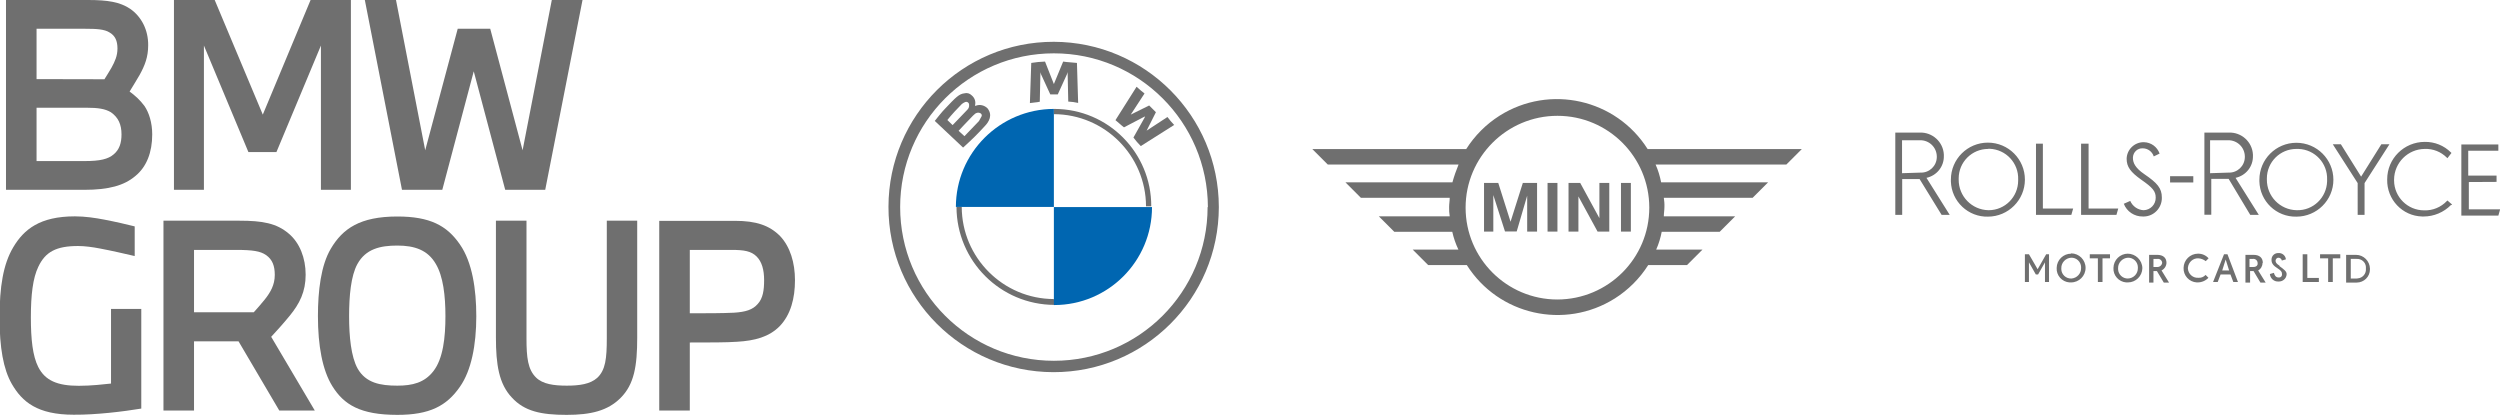 <?xml version="1.0" encoding="UTF-8"?> <!-- Generator: Adobe Illustrator 26.2.1, SVG Export Plug-In . SVG Version: 6.00 Build 0) --> <svg xmlns:svg="http://www.w3.org/2000/svg" xmlns="http://www.w3.org/2000/svg" xmlns:xlink="http://www.w3.org/1999/xlink" version="1.1" id="svg4156" x="0px" y="0px" viewBox="0 0 1668.6 276.9" xml:space="preserve"> <g id="BMW_Group_Next"> <g> <path fill="#6F6F6F" d="M4,126.7h52.1c16.6,0,26.7-2.9,34.1-9.1c7.7-6.2,11.4-16,11.4-27.9c0-7.9-2.2-14.6-5.2-19 c-3-4-6.2-6.9-9.9-9.6c1.8-3,4.4-7.1,6.7-11.1c3.5-6.4,5.7-11.9,5.7-19.8C99,20,94.4,11.1,86.9,5.9C80.1,1.3,71.7,0,58.8,0H4 V126.7L4,126.7z M24.4,107.5V71.9h33.3c7.7,0,12.4,0.7,16.3,3c5,3.5,7.1,8.2,7.1,14.8c0,5.9-1.5,10.2-5.2,13.3 c-3.7,3.2-9.1,4.5-19.3,4.5H24.4L24.4,107.5z M24.4,52.8V19.2H57c7.4,0,12.6,0.3,16,2.4c3.9,2.2,5.4,5.7,5.4,10.8 c0,4.9-1.7,8.6-4,12.8c-1.5,2.5-3.2,5.4-4.7,7.7L24.4,52.8L24.4,52.8z"></path> <polygon fill="#6F6F6F" points="136.1,126.7 136.1,30.4 165.8,101.5 184.5,101.5 214.2,30.4 214.2,126.7 234.2,126.7 234.2,0 207.3,0 175.4,76.5 143.3,0 116.1,0 116.1,126.7 "></polygon> <polygon fill="#6F6F6F" points="295.2,126.7 316.2,47.6 337.2,126.7 363.9,126.7 388.8,0 368.3,0 348.8,100.3 327.2,19.2 305.5,19.2 283.8,100.3 264.3,0 243.5,0 268.3,126.7 "></polygon> <path fill="#6F6F6F" d="M94.3,272.7v-66.5H74.1V256c-4.5,0.5-13.3,1.5-21.5,1.5c-14.3,0-22.5-3.5-27.1-12.6 c-3.7-7.4-4.9-18.3-4.9-33.1c0-14.8,1.3-26.2,5-33.8c4.7-9.9,11.9-13.8,26.5-13.8c4.5,0,9.6,0.7,14.8,1.7c7.9,1.5,16.1,3.4,23,5 v-19.8c-5.2-1.3-12.4-3-20.2-4.5c-6.2-1.2-13.1-2.2-19.7-2.2c-23.4,0-34.1,8.7-41.2,20.7c-6.7,11.3-9.1,26.4-9.1,47 c0,19.8,2.5,34.3,8.2,44.2c6.9,11.9,17,20.5,41.3,20.5C64.2,276.9,82.2,274.7,94.3,272.7L94.3,272.7z"></path> <path fill="#6F6F6F" d="M129.5,274v-46.2h29.7l27.2,46.2h23.7l-29.1-49.2c3.2-3.4,8.4-9.2,12.4-14.1c6.6-8.1,10.6-16,10.6-27.4 c0-11.1-4-21.3-11.3-27.4c-8.1-6.9-17.5-8.6-32.9-8.6h-50.7V274H129.5L129.5,274z M129.5,208.3v-41.5h28.2 c10.8,0,16.1,0.8,19.8,3.4c4.4,3,5.9,7.4,5.9,13.3c0,6.7-2.9,11.6-6.6,16.3c-2.2,2.7-5,6-7.4,8.6H129.5L129.5,208.3z"></path> <path fill="#6F6F6F" d="M265.2,144.5c-24.9,0-36.5,8.1-44.4,21.5c-6.6,11.1-8.6,28.1-8.6,45c0,19.7,3,36.1,9.6,46.7 c7.7,12.4,18.7,19.2,43.4,19.2c21.5,0,32.9-5.9,41.8-18.8c7.6-10.8,10.9-27.9,10.9-47c0-18.1-2.7-36.1-10.9-47.9 C298.3,150.5,286.9,144.5,265.2,144.5L265.2,144.5z M265.2,163.9c11.4,0,20.3,2.9,25.7,12.3c4.9,8.2,6.4,21.2,6.4,34.8 c0,14.1-1.5,28.4-8.1,36.8c-5.9,7.6-13.9,9.6-24,9.6c-11.4,0-21-1.8-26.5-11.4c-4.4-7.9-5.7-21.5-5.7-34.9 c0-13.6,1.2-26.9,5.5-34.8C244.1,166.1,253.8,163.9,265.2,163.9L265.2,163.9z"></path> <path fill="#6F6F6F" d="M331,147.3v78c0,18,2,30.9,10.6,40c8.4,9.2,19.5,11.6,36.6,11.6c16.1,0,27.4-2.7,36-11.3 c9.1-9.1,11.1-21.3,11.1-40.3v-78h-20.3v78.5c0,13.3-0.8,21.2-6.4,26.4c-4.7,4.2-11.9,5.2-20.3,5.2c-8.6,0-16-1-20.5-5.4 c-5.5-5.4-6.4-13.3-6.4-26.2v-78.5H331L331,147.3z"></path> <path fill="#6F6F6F" d="M460.4,274v-45.4c13.3,0,24.5,0,31.6-0.5c11.8-0.7,21.3-3.2,28.4-10.4c7.4-7.7,10.2-18.7,10.2-30.7 c0-11.6-3.2-22.3-9.9-29.4c-7.1-7.2-16.1-10.2-30.1-10.2h-50.6V274H460.4L460.4,274z M460.4,209.1v-42.3h28.1 c8.1,0,12.9,0.8,16.5,4.4c3.5,3.5,5,8.9,5,15.8c0,6.7-0.8,12.1-4.2,15.8c-3.4,4-8.2,5.4-15.8,5.9 C482.2,209.1,471.6,209.1,460.4,209.1L460.4,209.1z"></path> </g> </g> <g id="BMW"> <path fill="#6F6F6F" d="M703.4,27.9C642.5,27.8,593.1,77.1,593,138c-0.1,60.9,49.2,110.3,110.1,110.4 c60.9,0.1,110.3-49.2,110.4-110.1c0-0.1,0-0.1,0-0.2C813.4,77.4,764.2,28.1,703.4,27.9z M806,138.2c0,56.7-45.9,102.6-102.6,102.6 c-56.7,0-102.6-45.9-102.6-102.6S646.7,35.6,703.4,35.6c56.7,0,102.6,45.9,102.8,102.6H806z"></path> <path fill="#6F6F6F" d="M703.4,72.7v3.5l0,0c33.9,0.1,61.4,27.6,61.5,61.5h3.5c0.1-35.8-28.8-64.9-64.6-65 C703.7,72.7,703.5,72.7,703.4,72.7L703.4,72.7 M703.4,199.6c-33.9-0.1-61.4-27.6-61.5-61.5h-3.5c0.1,36.1,29.3,65.3,65.4,65.4"></path> <path id="W" fill="#6F6F6F" d="M756.5,91.8c1.5,2,3.1,3.9,4.9,5.7l22.3-14.1c-1.6-1.7-3.1-3.4-4.5-5.3l-13.9,9.1l-0.8,0.8l0.8-0.8 l6.2-12.3l-4.5-4.5l-12.3,6.1l-0.9,0.9l0.9-0.9l9.2-14.1c-1.8-1.3-3.1-2.6-5.3-4.5l-14.1,22.3c1.7,1.3,3.9,3.5,5.7,4.8l13.2-6.9 l0.9-0.4l-0.4,0.9L756.5,91.8z"></path> <path id="M" fill="#6F6F6F" d="M706,63l6.2-13.6l0.4-1.3v1.3l0.4,18.4c2.2,0.1,4.4,0.4,6.6,0.9L718.8,42c-3.1-0.4-6.2-0.4-9.2-0.9 l-6.2,15l0,0l-5.9-15c-3.1,0.1-6.2,0.4-9.2,0.9l-0.9,26.8c2.2-0.4,4.5-0.4,6.6-0.9l0.4-18.4v-1.3l0.4,1.3L701,63H706z"></path> <path id="B_22d" fill="#6F6F6F" d="M656.9,84.6c3.5-3.5,5.7-7.9,2.2-12.3c-2.1-2.1-5.2-2.8-7.9-1.7h-0.4v-0.4 c0.6-2.5-0.3-5-2.3-6.6c-1.3-1.3-3.1-1.8-4.9-1.3c-3.5,0.4-5.7,2.7-12.7,10.1c-2.2,2.2-5.3,6.2-7,8.3l18.9,17.8 C649.4,92.5,652,89.9,656.9,84.6z M632.3,80.1c3-3.7,6.3-7.3,9.7-10.7c0.7-0.5,1.4-1,2.2-1.3c1-0.4,2.1,0.1,2.5,1.1 c0.1,0.2,0.1,0.5,0.1,0.7c0.2,1.3-0.3,2.6-1.3,3.5c-2.2,2.2-9.7,10.1-9.7,10.1L632.3,80.1z M639.8,87.3c0,0,7-7.5,9.6-10.1 c0.9-0.8,1.8-1.7,2.2-1.7c0.8-0.4,1.8-0.4,2.6,0c0.8,0.3,1.3,1.2,1,2c0,0.1-0.1,0.1-0.1,0.2c-0.4,0.9-1.3,2.2-1.7,3.1l-9.7,10.1 L639.8,87.3z"></path> <path fill="#0066B1" d="M703.4,72.7v65.4H638C638,102.1,667.3,72.8,703.4,72.7z"></path> <path fill="#0066B1" d="M768.9,138.2c0,36.1-29.2,65.4-65.3,65.4c-0.1,0-0.1,0-0.2,0v-65.4H768.9z"></path> </g> <g id="MINI"> <path fill="#6F6F6F" d="M996.7,154.6h-6.2v-32.5h9.5l8.2,25.9l8.2-25.9h9.5v32.5h-6.6v-24l-7,23.9h-7.8l-7.8-24.3v24.3V154.6z M1039.5,154.6h-6.6v-32.5h6.6V154.6z M1053.5,154.6h-6.6v-32.5h7.8l12.8,23.5v-23.5h6.6v32.5h-7.8l-12.8-23.5V154.6z M1088.5,154.6h-6.6v-32.5h6.6V154.6z M1136.3,166.6h-30.9c1.7-3.8,2.9-7.8,3.7-11.9h38.7l10.3-10.3h-47.6c0-2.1,0.4-4.1,0.4-6.2 c0.1-2.1-0.1-4.1-0.4-6.2h59.3l10.3-10.3h-71.4c-0.8-4.1-2-8.1-3.7-11.9h87.3l10.3-10.3h-102.9c-21.1-33.4-65.3-43.4-98.8-22.3 c-9,5.7-16.6,13.3-22.3,22.3H875.9l10.3,10.3h87.3c-1.6,3.9-3,7.9-4.1,11.9h-71.4l10.3,10.3h59.3c0,2.1-0.4,4.1-0.4,6.2 c-0.1,2.1,0.1,4.1,0.4,6.2h-47.3l10.3,10.3h38.7c0.9,4.1,2.3,8.1,4.1,11.9h-30.5l10.3,10.3H979c21.1,33.4,65.3,43.4,98.8,22.3 c9-5.7,16.6-13.3,22.3-22.3h25.9L1136.3,166.6z M1039.5,199.9c-33.9,0-61.3-27.5-61.3-61.3s27.5-61.3,61.3-61.3 c33.9,0,61.3,27.5,61.3,61.3C1100.8,172.4,1073.4,199.8,1039.5,199.9"></path> </g> <g id="Rolls-Royce"> <path fill="#6F6F6F" d="M1421.8,134.1c1.6,3.6,5,6,8.9,6.2c4.6-0.1,8.2-3.9,8.1-8.4c0,0,0,0,0,0l0,0c0-4.2-1.9-6.6-9.7-12 c-7-5-9.7-8.5-9.7-13.9c0.1-6.2,5.3-11.2,11.5-11.1c4.8,0.1,8.9,3.1,10.5,7.6l-3.9,1.9c-1-3.2-4-5.4-7.3-5.4 c-3.5-0.2-6.4,2.5-6.6,6c0,0,0,0,0,0v0.5c0,3.1,1.5,6.6,7.7,10.8c8.5,5.8,11.6,9.3,11.6,15.5c0.2,6.8-5.2,12.6-12,12.7c0,0,0,0,0,0 h-0.7c-5.6,0.1-10.7-3.3-12.7-8.5L1421.8,134.1z M1363.5,139.2V95.9h-4.6v47.5h23.6l1.2-4.2L1363.5,139.2z M1394,139.2V95.9h-5 v47.5h23.6l1.2-4.2L1394,139.2z M1666.3,121.4v-4.2h-18.9v-16.6h20.1v-4.2h-24.7v47.5h24.7l1.2-4.2h-20.9v-18.2L1666.3,121.4z M1578.2,143.4v-21.2l16.6-25.9h-5.4l-13.5,21.6l-13.5-21.6h-5.4l16.6,25.9v21.2H1578.2z M1463.9,121.8v-4.2h-15.5v4.2H1463.9z M1636.2,136.9l0.4-0.4l-3.1-2.7l-0.4,0.4c-3.9,4.1-9.4,6.4-15.1,6.2c-11.1,0-20-8.9-20.1-19.9c0,0,0-0.1,0-0.1v-0.5 c0.1-11.3,9.2-20.4,20.5-20.5c5.5-0.2,10.8,1.9,14.7,5.8l0.4,0.4l2.7-3.5l-0.4-0.4c-4.6-4.6-10.9-7.1-17.4-7 c-13.8,0-25.1,11.1-25.1,25c0,0,0,0.1,0,0.1l0,0c-0.3,13.3,10.1,24.4,23.4,24.7h0.9c6.9,0,13.5-2.8,18.3-7.7L1636.2,136.9z M1295.9,143.4l-14.7-23.9h-11.6v23.9h-4.6V88.5h16.2c8.5-0.4,15.8,6.2,16.2,14.7c0,0.3,0,0.5,0,0.8c0.2,7.1-4.7,13.2-11.6,14.7 l15.5,24.7L1295.9,143.4z M1281.9,115.2c5.8,0.2,10.7-4.4,10.8-10.3c0,0,0,0,0,0v-0.5c-0.1-6.1-5.1-10.9-11.2-10.8c0,0,0,0,0,0h-12 v22L1281.9,115.2z M1327,144.6c-13.3,0.4-24.5-10.1-24.9-23.5c0-0.1,0-0.1,0-0.2v-1c0-13.7,11.1-24.7,24.7-24.7 c13.7,0,24.7,11.1,24.7,24.7s-11.1,24.7-24.7,24.7H1327z M1327,99.4c-10.9,0-19.7,8.8-19.7,19.7c0,0,0,0,0,0c0,0.2,0,0.5,0,0.7 c-0.1,11.2,8.8,20.3,19.9,20.5c0,0,0.1,0,0.1,0l0,0c10.9,0,19.7-8.9,19.7-19.8c0,0,0,0,0,0v-0.7c0.4-10.9-8.1-20.1-19.1-20.5 c0,0,0,0,0,0H1327z M1501.9,143.4l-14.4-24h-11.6v23.9h-4.6V88.5h16.2c8.5-0.4,15.8,6.2,16.2,14.7c0,0.3,0,0.5,0,0.8 c0.2,7.1-4.7,13.2-11.6,14.7l15.5,24.7L1501.9,143.4z M1487.5,115.2c5.8,0.2,10.7-4.4,10.8-10.3c0,0,0,0,0,0v-0.5 c-0.1-6.1-5.1-10.9-11.2-10.8c0,0,0,0,0,0h-12v22L1487.5,115.2z M1532.7,144.6c-13.4,0.3-24.4-10.3-24.7-23.6c0,0,0,0,0,0v-1 c0-13.7,11.1-24.7,24.7-24.7c13.7,0,24.7,11.1,24.7,24.7S1546.3,144.6,1532.7,144.6L1532.7,144.6z M1532.7,99.4 c-10.9,0-19.7,8.8-19.7,19.7c0,0,0,0,0,0c0,0.2,0,0.5,0,0.7c-0.1,11.2,8.8,20.3,19.9,20.5c0,0,0.1,0,0.1,0l0,0 c10.9,0.3,19.9-8.4,20.2-19.3c0-0.1,0-0.2,0-0.3v-0.8c0.4-10.9-8.1-20.1-19.1-20.5c0,0,0,0,0,0L1532.7,99.4z M1382.4,169.3 c-5.3,0-9.6,4.2-9.7,9.5c0,0,0,0,0,0l0,0c-0.3,5,3.5,9.3,8.5,9.7h1.1c5.3,0,9.7-4.3,9.7-9.7c0-5.3-4.3-9.7-9.7-9.7V169.3z M1382.4,185.9c-3.5,0.1-6.5-2.7-6.6-6.2c0,0,0,0,0,0c0-0.2,0-0.5,0-0.7c-0.1-3.7,2.9-6.8,6.6-7c3.5-0.1,6.5,2.7,6.6,6.2 c0,0,0,0,0,0v0.7c0.1,3.6-2.7,6.7-6.4,7H1382.4z M1394.8,172.4h5.4v15.8h3.1v-15.8h5v-2.7h-13.5V172.4z M1420.3,169.3 c-5.3,0-9.6,4.2-9.7,9.5c0,0,0,0,0,0l0,0c-0.3,5,3.5,9.3,8.5,9.7h1.1c5.3,0,9.6-4.2,9.7-9.5c0,0,0,0,0,0l0,0 c-0.1-5.4-4.5-9.7-9.9-9.7H1420.3z M1420.3,185.9c-3.5,0.1-6.5-2.7-6.6-6.2c0,0,0,0,0,0c0-0.2,0-0.5,0-0.7c-0.1-3.7,2.9-6.8,6.6-7 c3.5-0.1,6.5,2.7,6.6,6.2c0,0,0,0,0,0v0.7c0.1,3.8-2.9,6.9-6.7,7c0,0,0,0,0,0l0,0H1420.3z M1360,179.7l-5.8-10h-2.7v18.5h2.7v-13.1 l4.6,8.1h1.5l4.6-8.1v13.1h2.7v-18.5h-1.9L1360,179.7z M1521.5,177.4c-2.3-1.5-2.7-2.3-2.7-3.5c0.1-1,0.9-1.9,1.9-1.9 c1.1,0,2.1,0.8,2.3,1.9l2.7-0.8c-0.2-2.5-2.5-4.4-5-4.2c-2.4-0.1-4.5,1.7-4.6,4.2c0,0,0,0.1,0,0.1v0.4c0,2.3,1.5,3.9,3.9,5.4 c2.3,1.5,3.1,2.3,3.1,3.9c0.2,1.1-0.6,2.2-1.7,2.3c0,0,0,0,0,0h-0.6c-1.9,0-2.7-1.5-3.1-3.1l-2.7,0.8c0.3,3,2.8,5.2,5.8,5 c2.9,0.1,5.3-2.1,5.4-4.9l0,0c0-1.9-1.7-3.1-4.8-5.4L1521.5,177.4z M1510.3,175.5c0-3.5-2.3-5.4-6.2-5.4h-5.4v18.5h3.1v-7.7h2.3 l4.6,7.7h3.5l-5-8.1c1.8-1,2.9-2.9,2.9-5H1510.3z M1504.1,178.2h-2.7v-5.4h2.3c1.5-0.2,2.9,0.9,3.1,2.4c0,0.1,0,0.2,0,0.3 c0.2,0.4,0.2,2.7-2.9,2.7H1504.1z M1484.4,169.7l-7.3,18.5h3.1l1.9-5h6.6l1.9,5h3.1l-7-18.5H1484.4z M1483.2,180.5l2.3-7.3l2.3,7.3 H1483.2z M1446,175.5c0-3.5-2.3-5.4-6.2-5.4h-5.4v18.5h2.9v-7.7h2.3l4.6,7.7h3.5l-5-8.1C1444.6,179.6,1445.9,177.6,1446,175.5 L1446,175.5z M1439.8,178.2h-2.5v-5.4h2.7c1.5-0.2,2.9,0.9,3.1,2.4c0,0.1,0,0.2,0,0.3C1442.9,177.1,1441.4,178.3,1439.8,178.2 C1439.8,178.2,1439.8,178.2,1439.8,178.2L1439.8,178.2z M1467.2,172.4c1.8,0.1,3.6,0.8,5,1.9l1.9-1.9c-1.8-2-4.3-3.1-7-3.1 c-5.3,0-9.6,4.2-9.7,9.5c0,0,0,0,0,0l0,0c-0.2,5.1,3.7,9.4,8.8,9.7h0.5c2.8,0,5.4-1.1,7.3-3.1l-1.9-1.9c-1.3,1.4-3.1,2.1-5,1.9 c-3.5,0.2-6.5-2.5-6.8-6c0,0,0,0,0,0c0-0.3,0-0.5,0-0.8C1460.7,175,1463.6,172.3,1467.2,172.4L1467.2,172.4z M1572.5,170.1h-6.6 v18.5h7c4.9,0,8.9-3.9,8.9-8.8c0,0,0,0,0,0v-0.5C1581.7,174.3,1577.6,170.1,1572.5,170.1z M1572.9,185.9h-3.9v-13.1h3.9 c3.2-0.2,6,2.2,6.2,5.3c0,0.4,0,0.8,0,1.2c0.3,3.3-2.1,6.2-5.4,6.5L1572.9,185.9z M1540,185.5v-15.8h-3.1v18.5h10.8v-2.7H1540z M1548.5,172.4h5.4v15.8h3.1v-15.8h5v-2.7h-13.5L1548.5,172.4z"></path> </g> </svg> 